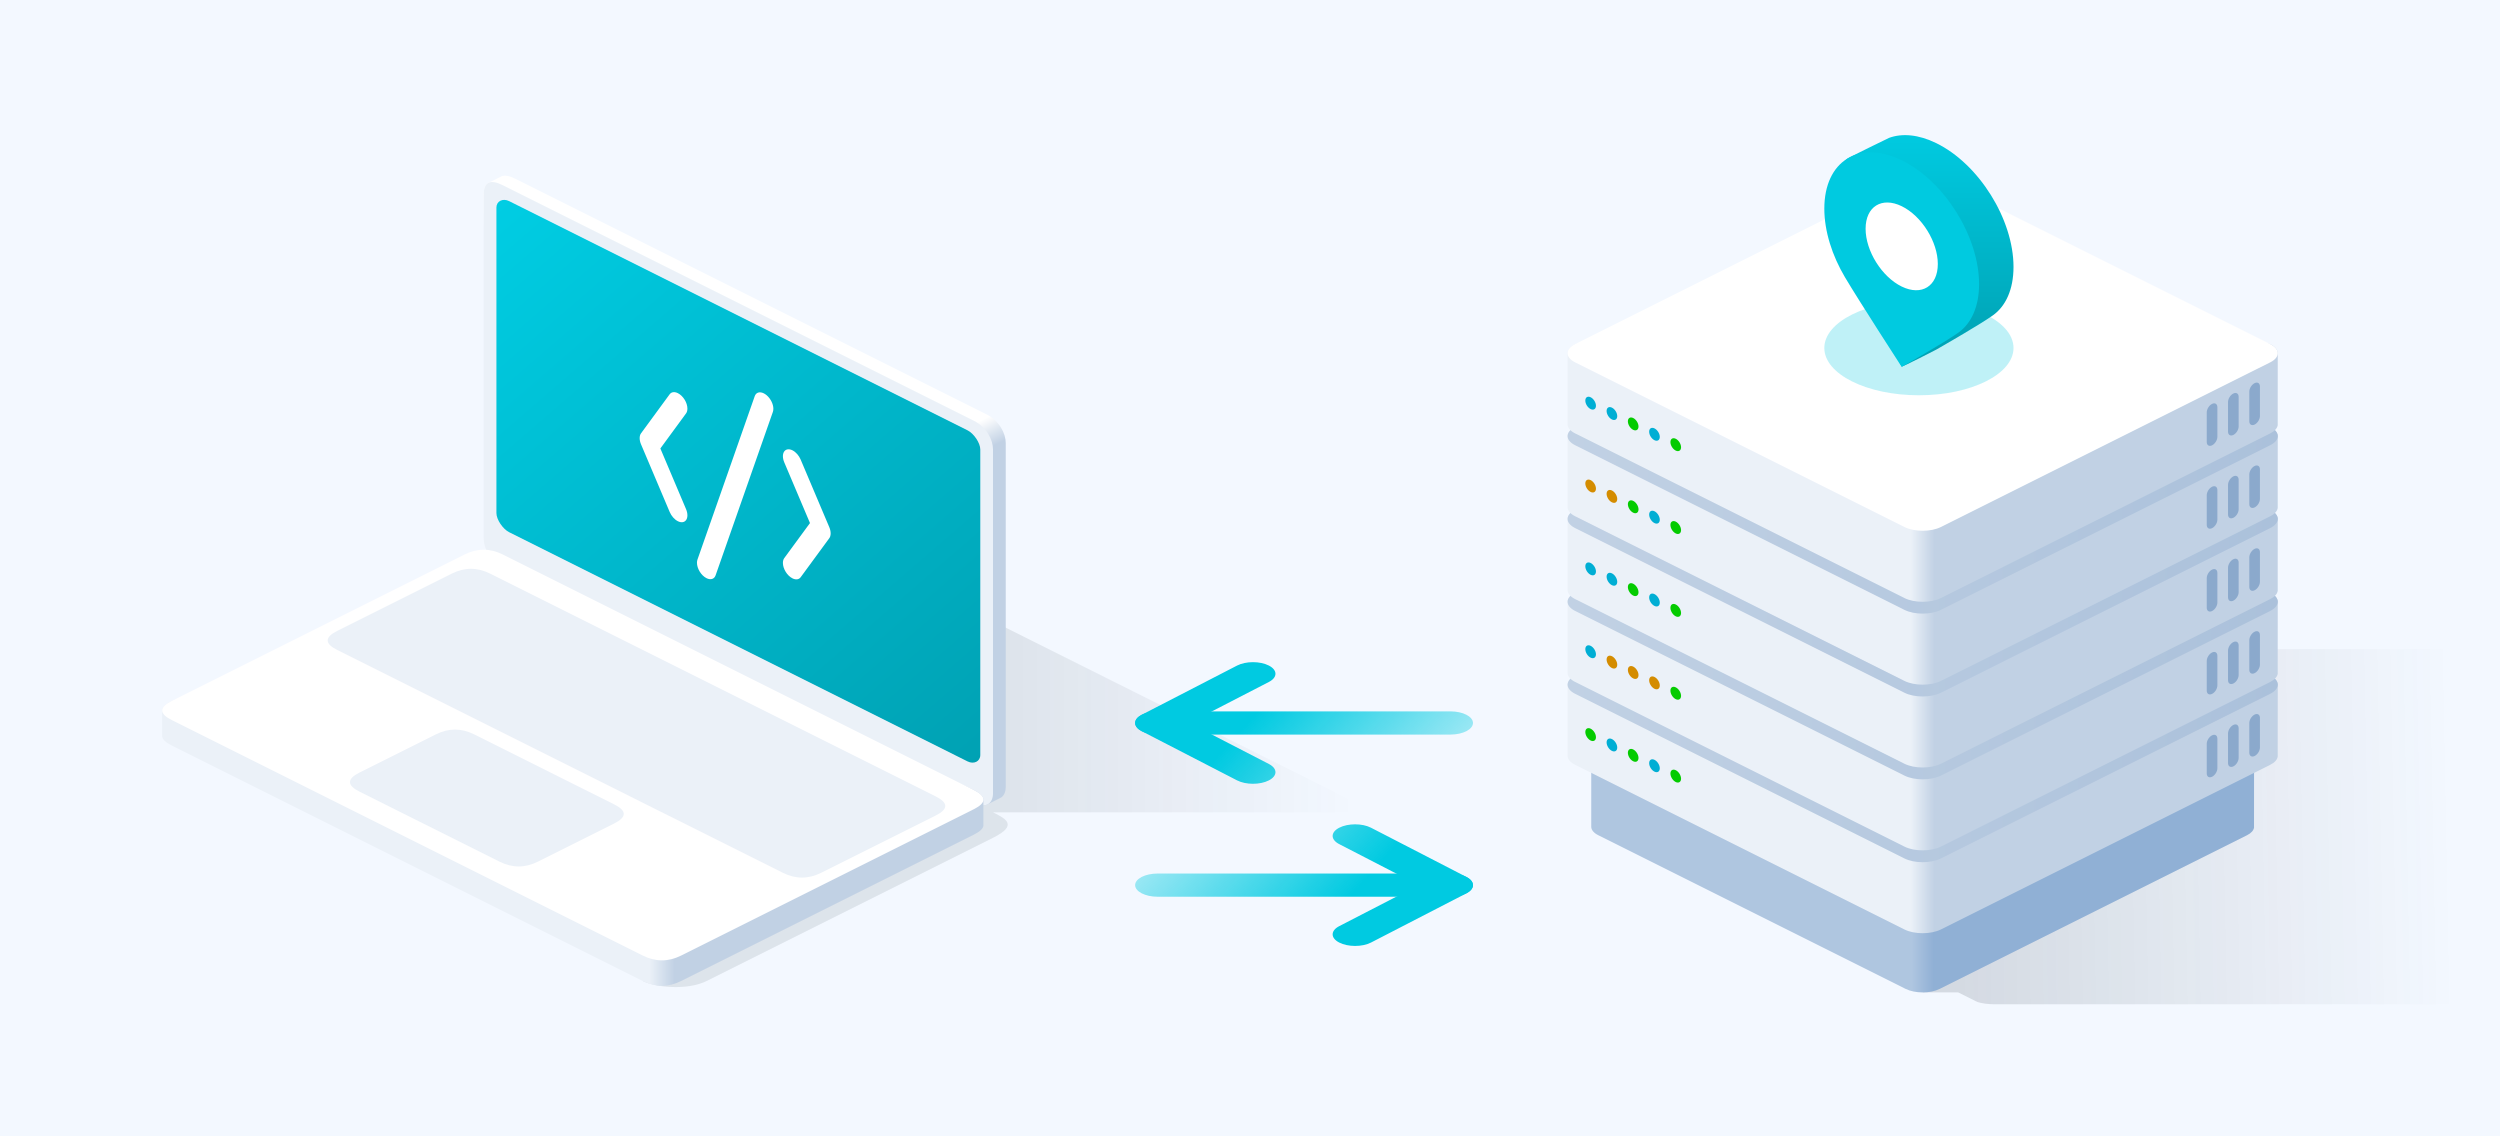 <svg width="880" height="400" viewBox="0 0 880 400" fill="none" xmlns="http://www.w3.org/2000/svg">
<rect width="880" height="400" fill="#F3F8FF"/>
<path d="M248.693 345.33C241.97 348.691 230.765 347.571 226.283 345.33L349.541 218.709L472.8 280.338C479.523 283.7 477.282 285.941 472.8 285.941L349.541 285.941C354.024 288.182 358.506 290.423 349.541 294.906L248.693 345.33Z" fill="url(#paint0_linear_1394_1290)"/>
<path d="M347.298 145.878L181.459 62.958C179.303 61.88 177.666 61.58 176.547 62.058C176.464 62.093 171.902 64.374 171.825 64.418C170.778 65.013 170.254 66.394 170.254 68.561C170.254 107.78 174.736 184.648 174.736 187.338C174.736 190.699 176.977 195.181 181.459 197.422C185.941 199.664 338.334 280.342 342.816 282.583C344.883 283.616 346.473 283.697 347.586 283.154C347.718 283.09 352.325 280.776 352.444 280.695C353.496 279.974 354.021 278.609 354.021 276.98V155.963C354.021 152.601 351.78 148.119 347.298 145.878Z" fill="url(#paint1_linear_1394_1290)"/>
<path d="M176.977 65.198C172.495 62.957 170.254 64.078 170.254 68.56V189.578C170.254 192.939 172.495 197.421 176.977 199.662L342.816 282.582C347.298 284.823 349.539 282.582 349.539 279.22V158.203C349.539 154.841 347.298 150.359 342.816 148.118L176.977 65.198Z" fill="#EBF1F8"/>
<path d="M174.739 73.04C174.739 70.799 176.98 69.679 179.221 70.799L340.578 151.478C342.819 152.599 345.06 155.96 345.06 158.201V265.773C345.06 268.014 342.819 269.134 340.578 268.014L179.221 187.335C176.98 186.215 174.739 182.853 174.739 180.612V73.04Z" fill="url(#paint2_linear_1394_1290)"/>
<path d="M277.218 158.182C277.712 158.091 278.309 158.19 278.948 158.508C280.165 159.116 281.232 160.371 281.822 161.748L281.83 161.769L291.914 185.577C292.215 186.279 292.393 187.035 292.393 187.748C292.393 188.462 292.215 189.04 291.906 189.454L291.914 189.442L281.83 203.194C281.231 203.996 280.164 204.188 278.946 203.58C277.088 202.654 275.582 200.221 275.582 198.145C275.582 197.43 275.761 196.851 276.07 196.437L276.062 196.45L285.111 184.115L276.065 162.76C275.764 162.058 275.585 161.301 275.585 160.586C275.585 159.227 276.232 158.358 277.2 158.182L277.215 158.18L277.218 158.182ZM240.337 183.795C239.844 183.885 239.246 183.786 238.608 183.468C237.39 182.861 236.323 181.605 235.734 180.228L235.725 180.207L225.641 156.399C225.34 155.697 225.161 154.94 225.161 154.226C225.161 153.511 225.34 152.932 225.65 152.518L225.641 152.531L235.725 138.778C236.324 137.977 237.39 137.786 238.608 138.393C240.465 139.319 241.97 141.751 241.97 143.826C241.97 144.541 241.792 145.12 241.482 145.534L241.49 145.521L232.448 157.859L241.49 179.216C241.791 179.918 241.969 180.674 241.969 181.388C241.969 182.749 241.322 183.617 240.352 183.793L240.337 183.795ZM269.924 139.179C271.271 140.363 272.223 142.239 272.223 143.889C272.223 144.312 272.16 144.688 272.045 145.01L272.052 144.987L251.884 202.54C251.425 203.817 250.17 204.256 248.694 203.519C246.837 202.594 245.331 200.161 245.331 198.086C245.331 197.662 245.394 197.285 245.511 196.962L245.504 196.985L265.672 139.433C266.131 138.157 267.385 137.72 268.86 138.455C269.241 138.645 269.607 138.898 269.948 139.198L269.924 139.179Z" fill="white"/>
<path d="M163.532 204.142C168.014 201.901 172.496 201.901 176.978 204.142C181.46 206.383 338.335 275.856 342.817 278.097C344.866 279.121 345.978 280.146 346.154 281.17C346.187 281.363 346.187 290.519 346.154 290.712C345.978 291.736 344.866 292.76 342.817 293.785L239.728 345.329C235.246 347.57 230.764 347.57 226.282 345.329L60.443 262.41C58.275 261.326 57.156 260.242 57.085 259.158C57.08 259.085 57.08 250.047 57.085 249.973C57.156 248.89 58.275 247.806 60.443 246.722C64.028 244.929 130.663 220.576 163.532 204.142Z" fill="url(#paint3_linear_1394_1290)"/>
<path d="M176.978 195.181C172.496 192.94 168.014 192.94 163.532 195.181L60.443 246.726C55.961 248.967 55.961 251.208 60.443 253.449L226.282 336.369C230.764 338.61 235.246 338.61 239.728 336.369L342.817 284.824C347.299 282.583 347.299 280.342 342.817 278.101L176.978 195.181Z" fill="white"/>
<path d="M172.496 201.902C168.014 199.661 163.532 199.661 159.05 201.902L118.711 222.071C114.229 224.312 114.229 226.553 118.711 228.795L275.585 307.232C280.068 309.473 284.55 309.473 289.032 307.232L329.371 287.062C333.853 284.821 333.853 282.58 329.371 280.339L172.496 201.902Z" fill="#EBF1F8"/>
<path d="M166.893 258.491C162.411 256.25 157.929 256.25 153.447 258.491L126.554 271.938C122.072 274.179 122.072 276.42 126.554 278.661L175.857 303.313C180.34 305.554 184.822 305.554 189.304 303.313L216.197 289.866C220.679 287.625 220.679 285.384 216.197 283.143L166.893 258.491Z" fill="#EBF1F8"/>
<path fill-rule="evenodd" clip-rule="evenodd" d="M518.486 311.568C518.486 313.823 514.944 315.651 510.574 315.651L407.48 315.651C403.11 315.651 399.567 313.823 399.567 311.568C399.567 309.313 403.11 307.485 407.48 307.485L510.574 307.485C514.944 307.485 518.486 309.313 518.486 311.568Z" fill="url(#paint4_linear_1394_1290)"/>
<path fill-rule="evenodd" clip-rule="evenodd" d="M471.408 291.358C474.498 289.764 479.508 289.764 482.599 291.358L516.169 308.68C519.259 310.275 519.259 312.86 516.169 314.455L482.599 331.777C479.508 333.372 474.498 333.372 471.408 331.777C468.318 330.183 468.318 327.597 471.408 326.003L499.384 311.568L471.408 297.132C468.318 295.538 468.318 292.953 471.408 291.358Z" fill="url(#paint5_linear_1394_1290)"/>
<path fill-rule="evenodd" clip-rule="evenodd" d="M399.567 254.486C399.567 252.232 403.11 250.404 407.48 250.404L510.574 250.404C514.944 250.404 518.486 252.232 518.486 254.486C518.486 256.741 514.944 258.569 510.574 258.569L407.48 258.569C403.11 258.569 399.567 256.741 399.567 254.486Z" fill="url(#paint6_linear_1394_1290)"/>
<path fill-rule="evenodd" clip-rule="evenodd" d="M446.645 274.696C443.555 276.291 438.545 276.291 435.455 274.696L401.885 257.374C398.795 255.779 398.795 253.194 401.885 251.599L435.455 234.277C438.545 232.682 443.555 232.682 446.645 234.277C449.735 235.871 449.735 238.457 446.645 240.051L418.67 254.486L446.645 268.922C449.735 270.516 449.735 273.102 446.645 274.696Z" fill="url(#paint7_linear_1394_1290)"/>
<path d="M689.278 349.33H676.779L783.025 228.502H867.223V353.497H701.778C700.389 353.497 697.195 353.288 695.528 352.455L689.278 349.33Z" fill="url(#paint8_linear_1394_1290)"/>
<path d="M562.604 294.004C561.018 293.211 560.19 292.182 560.12 291.142C560.114 291.047 560.114 263.453 560.12 263.357C560.19 262.318 561.018 261.289 562.604 260.496L670.768 229.746C674.087 228.087 679.468 228.087 682.786 229.746L790.95 260.496C792.527 261.284 793.354 262.305 793.433 263.337C793.445 263.491 793.44 291.144 793.418 291.298C793.28 292.284 792.458 293.25 790.95 294.004L682.786 348.086C679.468 349.745 674.087 349.745 670.768 348.086L562.604 294.004Z" fill="url(#paint9_linear_1394_1290)"/>
<path d="M554.451 269.216C552.751 268.366 551.863 267.263 551.789 266.15C551.782 266.048 551.782 240.946 551.789 240.844C551.863 239.731 552.751 238.628 554.451 237.778L670.34 204.832C673.896 203.055 679.661 203.055 683.217 204.832L799.107 237.778C800.796 238.623 801.683 239.717 801.767 240.823C801.78 240.988 801.774 266.152 801.751 266.316C801.604 267.373 800.722 268.408 799.107 269.216L683.217 327.161C679.661 328.938 673.896 328.938 670.34 327.161L554.451 269.216Z" fill="url(#paint10_linear_1394_1290)"/>
<path d="M554.451 244.22C550.895 242.442 550.895 239.56 554.451 237.782L670.34 179.837C673.896 178.059 679.661 178.059 683.217 179.837L799.107 237.782C802.663 239.56 802.663 242.442 799.107 244.22L683.217 302.165C679.661 303.943 673.896 303.943 670.34 302.165L554.451 244.22Z" fill="url(#paint11_linear_1394_1290)"/>
<path d="M554.451 240.049C552.751 239.199 551.863 238.097 551.789 236.983C551.782 236.881 551.782 211.78 551.789 211.678C551.863 210.564 552.751 209.462 554.451 208.612L670.34 175.666C673.896 173.888 679.661 173.888 683.217 175.666L799.107 208.612C800.796 209.456 801.683 210.55 801.767 211.657C801.78 211.821 801.774 236.985 801.751 237.15C801.604 238.206 800.722 239.242 799.107 240.049L683.217 297.994C679.661 299.772 673.896 299.772 670.34 297.994L554.451 240.049Z" fill="url(#paint12_linear_1394_1290)"/>
<path d="M554.451 215.054C550.895 213.276 550.895 210.393 554.451 208.615L670.34 150.67C673.896 148.893 679.661 148.893 683.217 150.67L799.107 208.615C802.663 210.393 802.663 213.276 799.107 215.054L683.217 272.999C679.661 274.777 673.896 274.777 670.34 272.999L554.451 215.054Z" fill="url(#paint13_linear_1394_1290)"/>
<path d="M554.451 210.883C552.751 210.033 551.863 208.931 551.789 207.817C551.782 207.715 551.782 182.614 551.789 182.512C551.863 181.398 552.751 180.296 554.451 179.446L670.34 146.5C673.896 144.722 679.661 144.722 683.217 146.5L799.107 179.446C800.796 180.29 801.683 181.384 801.767 182.49C801.78 182.655 801.774 207.819 801.751 207.983C801.604 209.04 800.722 210.075 799.107 210.883L683.217 268.828C679.661 270.606 673.896 270.606 670.34 268.828L554.451 210.883Z" fill="url(#paint14_linear_1394_1290)"/>
<path d="M554.451 185.887C550.895 184.109 550.895 181.227 554.451 179.449L670.34 121.504C673.896 119.726 679.661 119.726 683.217 121.504L799.107 179.449C802.663 181.227 802.663 184.109 799.107 185.887L683.217 243.832C679.661 245.61 673.896 245.61 670.34 243.832L554.451 185.887Z" fill="url(#paint15_linear_1394_1290)"/>
<path d="M554.451 181.724C552.751 180.874 551.863 179.771 551.789 178.658C551.782 178.556 551.782 153.454 551.789 153.352C551.863 152.239 552.751 151.136 554.451 150.286L670.34 117.34C673.896 115.563 679.661 115.563 683.217 117.34L799.107 150.286C800.796 151.131 801.683 152.225 801.767 153.331C801.78 153.496 801.774 178.66 801.751 178.824C801.604 179.88 800.722 180.916 799.107 181.724L683.217 239.669C679.661 241.446 673.896 241.446 670.34 239.669L554.451 181.724Z" fill="url(#paint16_linear_1394_1290)"/>
<path d="M554.451 156.721C550.895 154.943 550.895 152.061 554.451 150.283L670.34 92.338C673.896 90.56 679.661 90.56 683.217 92.338L799.107 150.283C802.663 152.061 802.663 154.943 799.107 156.721L683.217 214.666C679.661 216.444 673.896 216.444 670.34 214.666L554.451 156.721Z" fill="url(#paint17_linear_1394_1290)"/>
<path d="M554.451 152.557C552.751 151.707 551.863 150.605 551.789 149.492C551.782 149.389 551.782 124.288 551.789 124.186C551.863 123.072 552.751 121.97 554.451 121.12L670.34 88.174C673.896 86.396 679.661 86.396 683.217 88.174L799.107 121.12C800.796 121.965 801.683 123.058 801.767 124.165C801.78 124.329 801.774 149.493 801.751 149.658C801.604 150.714 800.722 151.75 799.107 152.557L683.217 210.502C679.661 212.28 673.896 212.28 670.34 210.502L554.451 152.557Z" fill="url(#paint18_linear_1394_1290)"/>
<path d="M554.451 127.554C550.895 125.777 550.895 122.894 554.451 121.116L670.34 63.171C673.896 61.393 679.661 61.393 683.217 63.171L799.107 121.116C802.663 122.894 802.663 125.777 799.107 127.554L683.217 185.499C679.661 187.277 673.896 187.277 670.34 185.499L554.451 127.554Z" fill="white"/>
<circle cx="2.083" cy="2.083" r="2.083" transform="matrix(0.899 0.438 0 1 558.032 138.92)" fill="#00AED4"/>
<circle cx="2.083" cy="2.083" r="2.083" transform="matrix(0.899 0.438 0 1 565.522 142.572)" fill="#00AED4"/>
<circle cx="2.083" cy="2.083" r="2.083" transform="matrix(0.899 0.438 0 1 573.01 146.225)" fill="#04CB00"/>
<circle cx="2.083" cy="2.083" r="2.083" transform="matrix(0.899 0.438 0 1 580.501 149.878)" fill="#00AED4"/>
<circle cx="2.083" cy="2.083" r="2.083" transform="matrix(0.899 0.438 0 1 587.989 153.531)" fill="#04CB00"/>
<circle cx="2.083" cy="2.083" r="2.083" transform="matrix(0.899 0.438 0 1 558.032 168.088)" fill="#D48C00"/>
<circle cx="2.083" cy="2.083" r="2.083" transform="matrix(0.899 0.438 0 1 565.522 171.74)" fill="#D48C00"/>
<circle cx="2.083" cy="2.083" r="2.083" transform="matrix(0.899 0.438 0 1 573.013 175.393)" fill="#04CB00"/>
<circle cx="2.083" cy="2.083" r="2.083" transform="matrix(0.899 0.438 0 1 580.501 179.046)" fill="#00AED4"/>
<circle cx="2.083" cy="2.083" r="2.083" transform="matrix(0.899 0.438 0 1 587.989 182.698)" fill="#04CB00"/>
<circle cx="2.083" cy="2.083" r="2.083" transform="matrix(0.899 0.438 0 1 558.032 197.254)" fill="#00AED4"/>
<circle cx="2.083" cy="2.083" r="2.083" transform="matrix(0.899 0.438 0 1 565.522 200.906)" fill="#00AED4"/>
<circle cx="2.083" cy="2.083" r="2.083" transform="matrix(0.899 0.438 0 1 573.01 204.559)" fill="#04CB00"/>
<circle cx="2.083" cy="2.083" r="2.083" transform="matrix(0.899 0.438 0 1 580.501 208.212)" fill="#00AED4"/>
<circle cx="2.083" cy="2.083" r="2.083" transform="matrix(0.899 0.438 0 1 587.989 211.864)" fill="#04CB00"/>
<circle cx="2.083" cy="2.083" r="2.083" transform="matrix(0.899 0.438 0 1 558.032 226.417)" fill="#00AED4"/>
<circle cx="2.083" cy="2.083" r="2.083" transform="matrix(0.899 0.438 0 1 565.522 230.069)" fill="#D48C00"/>
<circle cx="2.083" cy="2.083" r="2.083" transform="matrix(0.899 0.438 0 1 573.01 233.722)" fill="#D48C00"/>
<circle cx="2.083" cy="2.083" r="2.083" transform="matrix(0.899 0.438 0 1 580.501 237.375)" fill="#D48C00"/>
<circle cx="2.083" cy="2.083" r="2.083" transform="matrix(0.899 0.438 0 1 587.989 241.028)" fill="#04CB00"/>
<circle cx="2.083" cy="2.083" r="2.083" transform="matrix(0.899 0.438 0 1 558.032 255.584)" fill="#04CB00"/>
<circle cx="2.083" cy="2.083" r="2.083" transform="matrix(0.899 0.438 0 1 565.522 259.236)" fill="#00AED4"/>
<circle cx="2.083" cy="2.083" r="2.083" transform="matrix(0.899 0.438 0 1 573.01 262.889)" fill="#04CB00"/>
<circle cx="2.083" cy="2.083" r="2.083" transform="matrix(0.899 0.438 0 1 580.501 266.542)" fill="#00AED4"/>
<circle cx="2.083" cy="2.083" r="2.083" transform="matrix(0.899 0.438 0 1 587.989 270.195)" fill="#04CB00"/>
<path d="M791.752 137.86C791.752 136.709 792.591 135.368 793.625 134.863C794.659 134.359 795.497 134.883 795.497 136.033V146.45C795.497 147.6 794.659 148.942 793.625 149.446C792.591 149.95 791.752 149.427 791.752 148.276V137.86Z" fill="#8BA9CC"/>
<path d="M784.263 141.513C784.263 140.362 785.101 139.021 786.135 138.516C787.169 138.012 788.007 138.536 788.007 139.686V150.103C788.007 151.253 787.169 152.595 786.135 153.099C785.101 153.603 784.263 153.08 784.263 151.929V141.513Z" fill="#8BA9CC"/>
<path d="M776.773 145.166C776.773 144.015 777.611 142.674 778.645 142.169C779.679 141.665 780.518 142.189 780.518 143.339V153.755C780.518 154.906 779.679 156.248 778.645 156.752C777.611 157.256 776.773 156.732 776.773 155.582V145.166Z" fill="#8BA9CC"/>
<path d="M791.752 167.026C791.752 165.876 792.591 164.534 793.625 164.03C794.659 163.525 795.497 164.049 795.497 165.2V175.616C795.497 176.766 794.659 178.108 793.625 178.612C792.591 179.117 791.752 178.593 791.752 177.442V167.026Z" fill="#8BA9CC"/>
<path d="M784.263 170.679C784.263 169.528 785.101 168.187 786.135 167.683C787.169 167.178 788.007 167.702 788.007 168.853V179.269C788.007 180.419 787.169 181.761 786.135 182.265C785.101 182.77 784.263 182.246 784.263 181.095V170.679Z" fill="#8BA9CC"/>
<path d="M776.773 174.332C776.773 173.181 777.611 171.84 778.645 171.335C779.679 170.831 780.518 171.355 780.518 172.505V182.922C780.518 184.072 779.679 185.414 778.645 185.918C777.611 186.423 776.773 185.899 776.773 184.748V174.332Z" fill="#8BA9CC"/>
<path d="M791.752 196.192C791.752 195.042 792.591 193.7 793.625 193.196C794.659 192.691 795.497 193.215 795.497 194.366V204.782C795.497 205.933 794.659 207.274 793.625 207.779C792.591 208.283 791.752 207.759 791.752 206.609V196.192Z" fill="#8BA9CC"/>
<path d="M784.263 199.845C784.263 198.695 785.101 197.353 786.135 196.849C787.169 196.344 788.007 196.868 788.007 198.019V208.435C788.007 209.586 787.169 210.927 786.135 211.432C785.101 211.936 784.263 211.412 784.263 210.262V199.845Z" fill="#8BA9CC"/>
<path d="M776.773 203.498C776.773 202.348 777.611 201.006 778.645 200.502C779.679 199.997 780.518 200.521 780.518 201.672V212.088C780.518 213.239 779.679 214.58 778.645 215.084C777.611 215.589 776.773 215.065 776.773 213.914V203.498Z" fill="#8BA9CC"/>
<path d="M791.752 225.359C791.752 224.208 792.591 222.867 793.625 222.362C794.659 221.858 795.497 222.382 795.497 223.532V233.949C795.497 235.099 794.659 236.441 793.625 236.945C792.591 237.449 791.752 236.926 791.752 235.775V225.359Z" fill="#8BA9CC"/>
<path d="M784.263 229.012C784.263 227.861 785.101 226.52 786.135 226.015C787.169 225.511 788.007 226.035 788.007 227.185V237.602C788.007 238.752 787.169 240.094 786.135 240.598C785.101 241.102 784.263 240.579 784.263 239.428V229.012Z" fill="#8BA9CC"/>
<path d="M776.773 232.665C776.773 231.514 777.611 230.173 778.645 229.668C779.679 229.164 780.518 229.688 780.518 230.838V241.254C780.518 242.405 779.679 243.747 778.645 244.251C777.611 244.755 776.773 244.231 776.773 243.081V232.665Z" fill="#8BA9CC"/>
<path d="M791.752 254.525C791.752 253.375 792.591 252.033 793.625 251.529C794.659 251.024 795.497 251.548 795.497 252.699V263.115C795.497 264.266 794.659 265.607 793.625 266.112C792.591 266.616 791.752 266.092 791.752 264.942V254.525Z" fill="#8BA9CC"/>
<path d="M784.263 258.178C784.263 257.028 785.101 255.686 786.135 255.182C787.169 254.677 788.007 255.201 788.007 256.352V266.768C788.007 267.919 787.169 269.26 786.135 269.765C785.101 270.269 784.263 269.745 784.263 268.594V258.178Z" fill="#8BA9CC"/>
<path d="M776.773 261.831C776.773 260.681 777.611 259.339 778.645 258.835C779.679 258.33 780.518 258.854 780.518 260.005V270.421C780.518 271.572 779.679 272.913 778.645 273.417C777.611 273.922 776.773 273.398 776.773 272.247V261.831Z" fill="#8BA9CC"/>
<ellipse opacity="0.25" cx="675.459" cy="122.487" rx="33.297" ry="16.649" fill="#00CAE0"/>
<path d="M708.755 93.947C708.755 101.903 705.999 107.799 701.492 111.008C696.517 114.548 681.518 123.088 681.518 123.088C681.518 123.088 669.601 129.257 669.433 128.996C664.626 121.519 664.877 97.146 661.545 91.524C657.037 83.919 654.282 75.335 654.282 67.379C654.282 58.38 645.686 58.078 651.284 55.258C651.792 55.002 664.439 48.714 664.98 48.517C669.565 46.85 675.298 47.326 681.518 50.36C696.561 57.696 708.755 77.211 708.755 93.947Z" fill="url(#paint19_linear_1394_1290)"/>
<path d="M696.635 100.009C696.635 107.965 693.88 113.861 689.372 117.069C684.398 120.61 669.399 129.149 669.399 129.149C669.399 129.149 654.399 105.978 649.425 97.585C644.918 89.98 642.162 81.396 642.162 73.44C642.162 56.704 654.356 49.084 669.399 56.421C684.441 63.758 696.635 83.273 696.635 100.009Z" fill="#00CAE0"/>
<path d="M682.111 92.923C682.111 100.733 676.421 104.289 669.401 100.865C662.381 97.441 656.69 88.334 656.69 80.524C656.69 72.714 662.381 69.158 669.401 72.582C676.421 76.006 682.111 85.112 682.111 92.923Z" fill="white"/>
<defs>
<linearGradient id="paint0_linear_1394_1290" x1="355.43" y1="287.564" x2="477.043" y2="287.564" gradientUnits="userSpaceOnUse">
<stop stop-color="#202D3F" stop-opacity="0.1"/>
<stop offset="1" stop-color="#202D3F" stop-opacity="0"/>
</linearGradient>
<linearGradient id="paint1_linear_1394_1290" x1="347.298" y1="146.998" x2="351.78" y2="155.963" gradientUnits="userSpaceOnUse">
<stop stop-color="white"/>
<stop offset="1" stop-color="#C1D1E4"/>
</linearGradient>
<linearGradient id="paint2_linear_1394_1290" x1="175.859" y1="70.8" x2="346.181" y2="268.014" gradientUnits="userSpaceOnUse">
<stop stop-color="#00CDE3"/>
<stop offset="1" stop-color="#00A1B3"/>
</linearGradient>
<linearGradient id="paint3_linear_1394_1290" x1="237.487" y1="344.209" x2="228.523" y2="344.209" gradientUnits="userSpaceOnUse">
<stop stop-color="#C1D1E4"/>
<stop offset="1" stop-color="#EBF1F8"/>
</linearGradient>
<linearGradient id="paint4_linear_1394_1290" x1="492.39" y1="296.409" x2="420.97" y2="232.817" gradientUnits="userSpaceOnUse">
<stop stop-color="#00CAE1"/>
<stop offset="1" stop-color="#00CBE1" stop-opacity="0"/>
</linearGradient>
<linearGradient id="paint5_linear_1394_1290" x1="492.39" y1="296.409" x2="420.97" y2="232.817" gradientUnits="userSpaceOnUse">
<stop stop-color="#00CAE1"/>
<stop offset="1" stop-color="#00CBE1" stop-opacity="0"/>
</linearGradient>
<linearGradient id="paint6_linear_1394_1290" x1="425.664" y1="269.645" x2="497.083" y2="333.237" gradientUnits="userSpaceOnUse">
<stop stop-color="#00CAE1"/>
<stop offset="1" stop-color="#00CBE1" stop-opacity="0"/>
</linearGradient>
<linearGradient id="paint7_linear_1394_1290" x1="425.664" y1="269.645" x2="497.083" y2="333.237" gradientUnits="userSpaceOnUse">
<stop stop-color="#00CAE1"/>
<stop offset="1" stop-color="#00CBE1" stop-opacity="0"/>
</linearGradient>
<linearGradient id="paint8_linear_1394_1290" x1="687.195" y1="295.86" x2="863.351" y2="292.541" gradientUnits="userSpaceOnUse">
<stop stop-color="#202D3F" stop-opacity="0.15"/>
<stop offset="1" stop-color="#202D3F" stop-opacity="0"/>
</linearGradient>
<linearGradient id="paint9_linear_1394_1290" x1="672.888" y1="323.776" x2="680.666" y2="323.776" gradientUnits="userSpaceOnUse">
<stop stop-color="#AFC6E0"/>
<stop offset="1" stop-color="#90B0D5"/>
</linearGradient>
<linearGradient id="paint10_linear_1394_1290" x1="672.612" y1="305.578" x2="680.945" y2="305.578" gradientUnits="userSpaceOnUse">
<stop stop-color="#EBF1F8"/>
<stop offset="1" stop-color="#C1D1E4"/>
</linearGradient>
<linearGradient id="paint11_linear_1394_1290" x1="551.784" y1="241.001" x2="801.774" y2="241.001" gradientUnits="userSpaceOnUse">
<stop stop-color="#C1D1E4"/>
<stop offset="1" stop-color="#ABC1DB"/>
</linearGradient>
<linearGradient id="paint12_linear_1394_1290" x1="672.612" y1="276.412" x2="680.945" y2="276.412" gradientUnits="userSpaceOnUse">
<stop stop-color="#EBF1F8"/>
<stop offset="1" stop-color="#C1D1E4"/>
</linearGradient>
<linearGradient id="paint13_linear_1394_1290" x1="551.784" y1="211.835" x2="801.774" y2="211.835" gradientUnits="userSpaceOnUse">
<stop stop-color="#C1D1E4"/>
<stop offset="1" stop-color="#ABC1DB"/>
</linearGradient>
<linearGradient id="paint14_linear_1394_1290" x1="672.612" y1="247.246" x2="680.945" y2="247.246" gradientUnits="userSpaceOnUse">
<stop stop-color="#EBF1F8"/>
<stop offset="1" stop-color="#C1D1E4"/>
</linearGradient>
<linearGradient id="paint15_linear_1394_1290" x1="551.784" y1="182.668" x2="801.774" y2="182.668" gradientUnits="userSpaceOnUse">
<stop stop-color="#C1D1E4"/>
<stop offset="1" stop-color="#ABC1DB"/>
</linearGradient>
<linearGradient id="paint16_linear_1394_1290" x1="672.612" y1="218.086" x2="680.945" y2="218.086" gradientUnits="userSpaceOnUse">
<stop stop-color="#EBF1F8"/>
<stop offset="1" stop-color="#C1D1E4"/>
</linearGradient>
<linearGradient id="paint17_linear_1394_1290" x1="551.784" y1="153.502" x2="801.774" y2="153.502" gradientUnits="userSpaceOnUse">
<stop stop-color="#C1D1E4"/>
<stop offset="1" stop-color="#ABC1DB"/>
</linearGradient>
<linearGradient id="paint18_linear_1394_1290" x1="672.612" y1="188.92" x2="680.945" y2="188.92" gradientUnits="userSpaceOnUse">
<stop stop-color="#EBF1F8"/>
<stop offset="1" stop-color="#C1D1E4"/>
</linearGradient>
<linearGradient id="paint19_linear_1394_1290" x1="681.518" y1="47.568" x2="681.518" y2="123.088" gradientUnits="userSpaceOnUse">
<stop stop-color="#00CAE0"/>
<stop offset="1" stop-color="#00A3B5"/>
</linearGradient>
</defs>
</svg>
